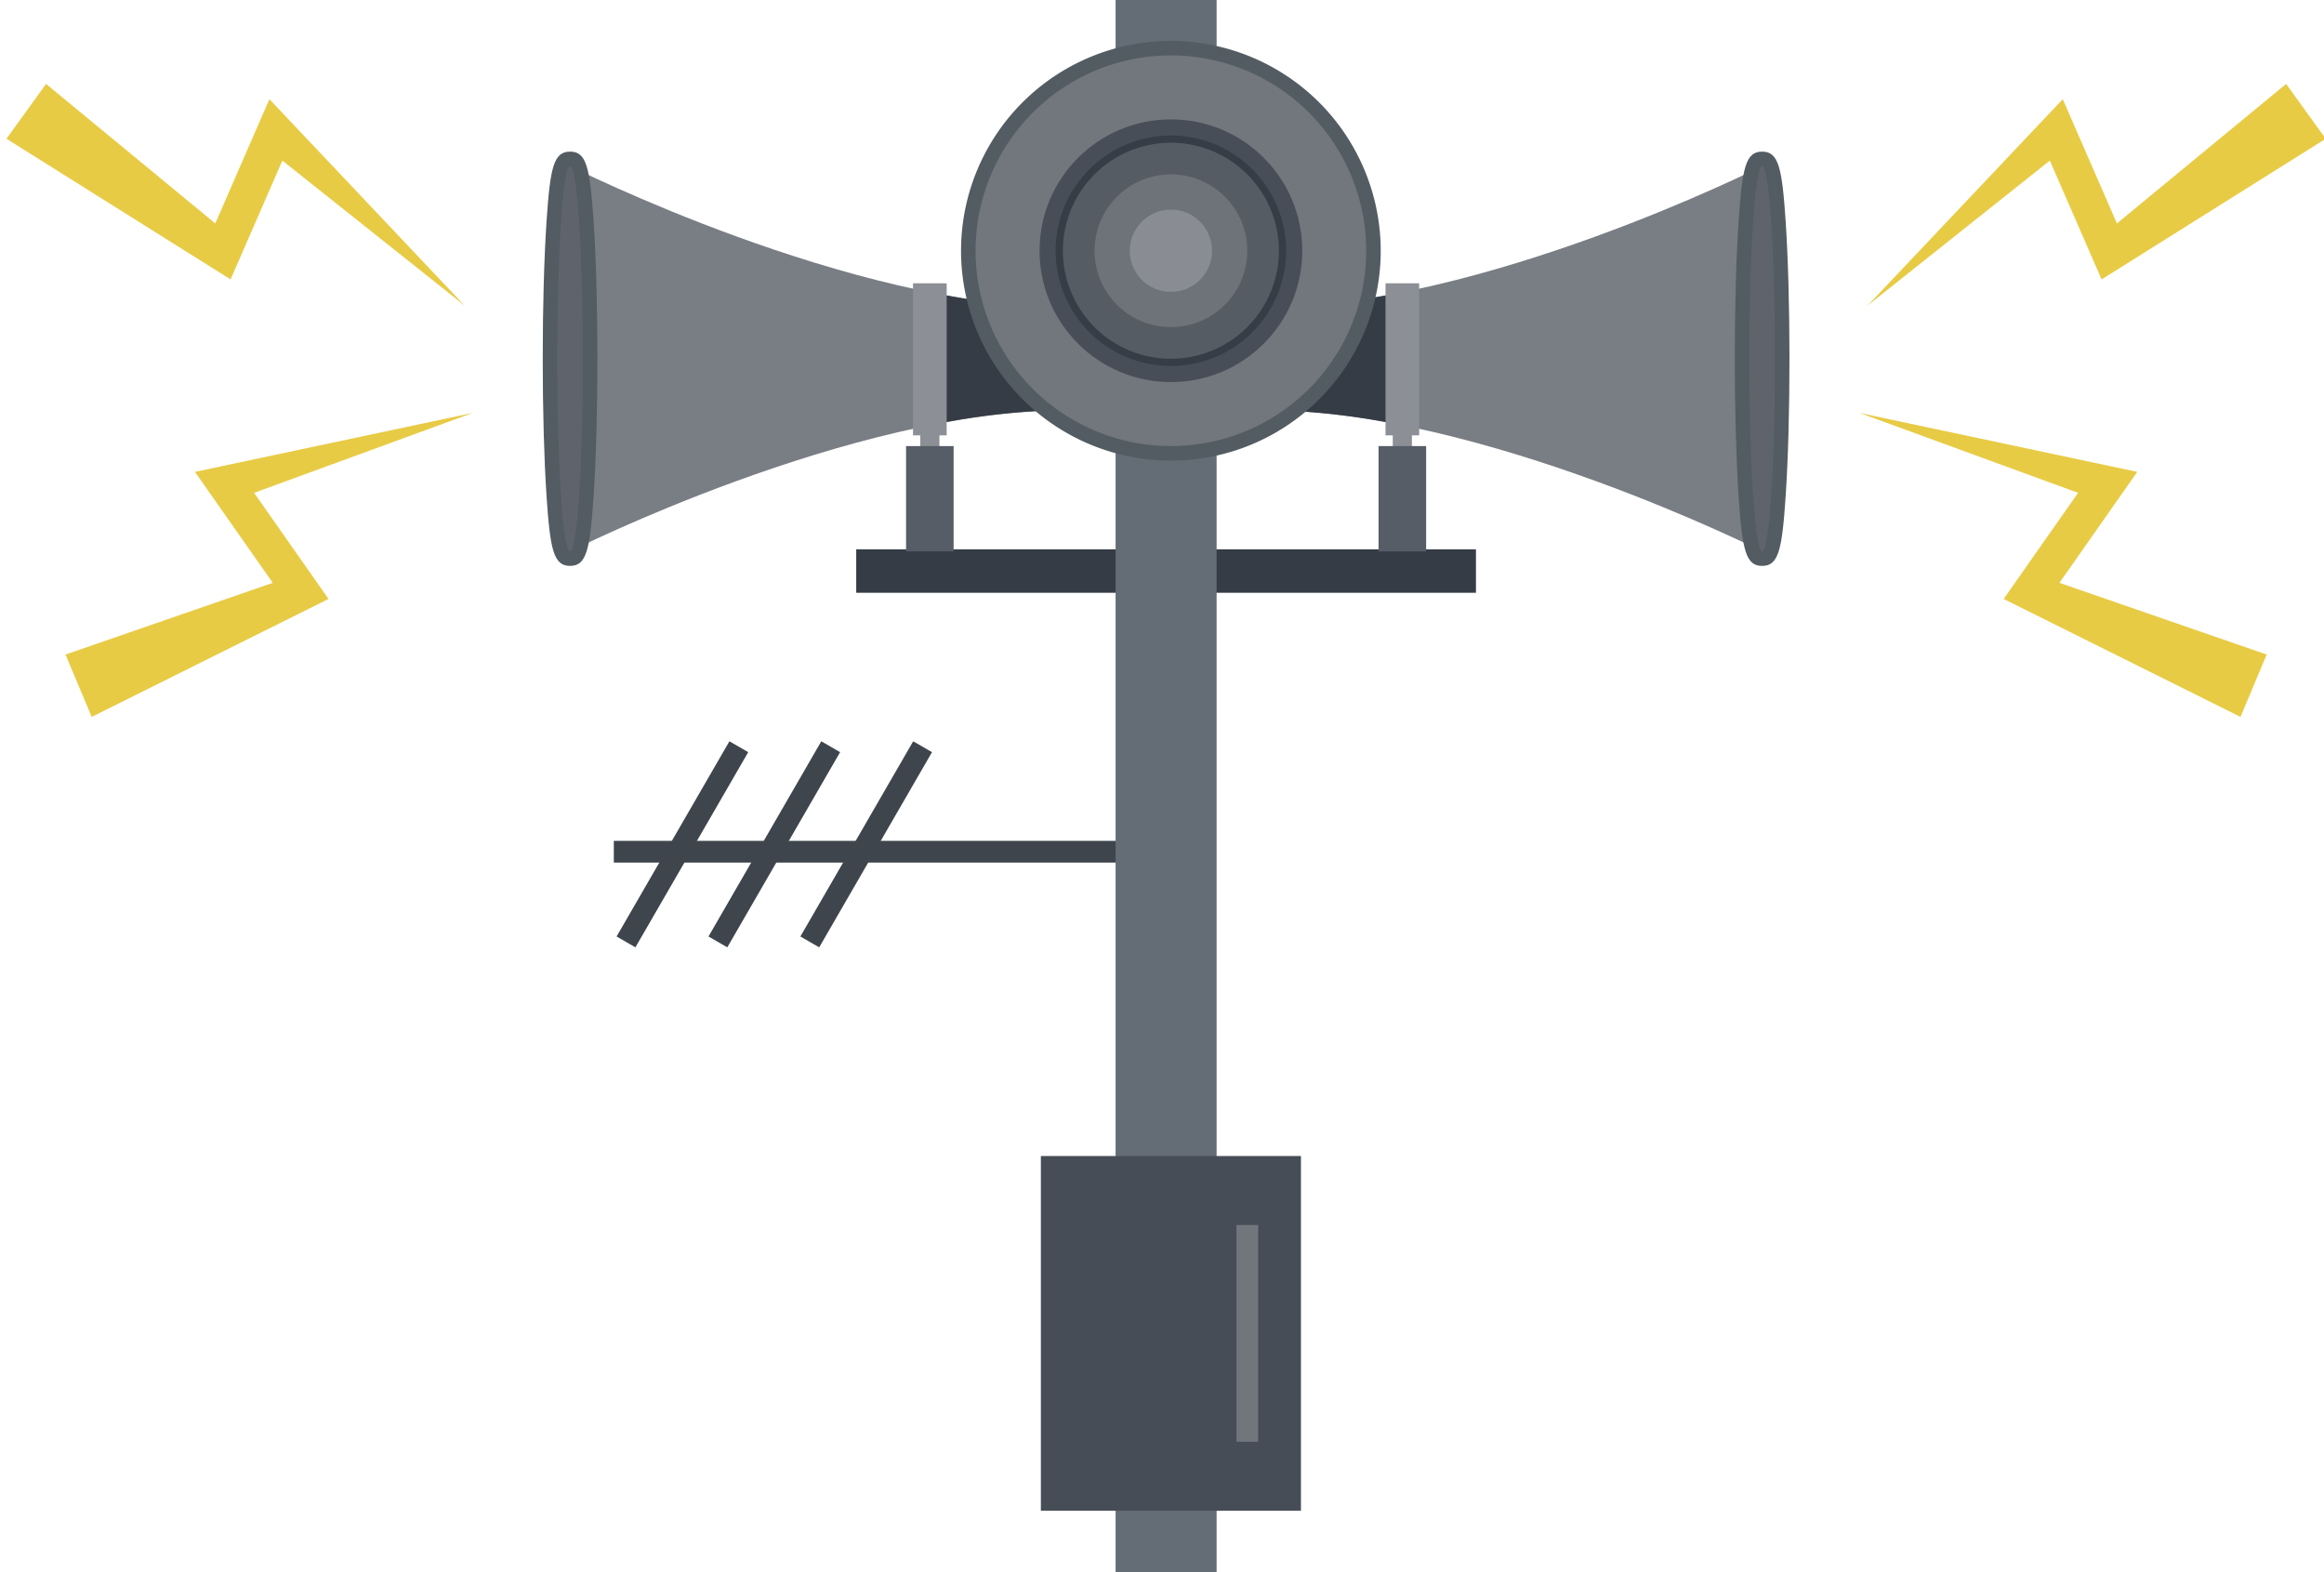 <svg xmlns="http://www.w3.org/2000/svg" width="340" height="230" viewBox="0 0 340 230">
  <defs>
    <style>
      .a, .f, .j, .r {
        fill: none;
        stroke-miterlimit: 10;
      }

      .a {
        stroke: #3e454d;
      }

      .a, .r {
        stroke-width: 3.178px;
      }

      .b {
        fill: #797d84;
      }

      .c {
        fill: #5f646c;
      }

      .d {
        fill: #535c62;
      }

      .e {
        fill: #353c45;
      }

      .f {
        stroke: #353c45;
        stroke-width: 6.357px;
      }

      .g {
        fill: #8c9096;
      }

      .h {
        fill: #575d66;
      }

      .i {
        fill: #e8cb45;
      }

      .j {
        stroke: #646c76;
        stroke-width: 14.778px;
      }

      .k {
        fill: #474d57;
      }

      .l {
        fill: #72767d;
      }

      .m {
        fill: #484e57;
      }

      .n {
        fill: #565c64;
      }

      .o {
        fill: #363d47;
      }

      .p {
        fill: #6e737a;
      }

      .q {
        fill: #898d93;
      }

      .r {
        stroke: #71767c;
      }
    </style>
  </defs>
  <line class="a" x1="171.304" y1="124.602" x2="89.801" y2="124.602"/>
  <line class="a" x1="108.087" y1="109.243" x2="91.584" y2="137.798"/>
  <line class="a" x1="121.531" y1="109.243" x2="105.028" y2="137.798"/>
  <line class="a" x1="134.975" y1="109.243" x2="118.472" y2="137.798"/>
  <g>
    <path class="b" d="M257.8,24.3S216.812,44.966,185.1,44.966V60c31.709,0,72.695,20.67,72.695,20.67"/>
    <g>
      <path class="c" d="M257.8,81.727c-1.13,0-1.8-.429-2.386-9.244-.356-5.346-.553-12.449-.553-20s.2-14.655.553-20c.588-8.814,1.256-9.244,2.386-9.244s1.8.43,2.386,9.244c.356,5.346.552,12.449.552,20s-.2,14.655-.552,20C259.6,81.3,258.928,81.727,257.8,81.727Z"/>
      <path class="d" d="M257.8,24.3c1.038,0,1.879,12.619,1.879,28.185s-.841,28.186-1.879,28.186-1.879-12.619-1.879-28.186S256.76,24.3,257.8,24.3m0-2.119c-2.4,0-2.914,2.3-3.443,10.233-.358,5.369-.555,12.5-.555,20.071s.2,14.7.555,20.071c.529,7.929,1.045,10.234,3.443,10.234s2.914-2.305,3.443-10.234c.358-5.369.555-12.5.555-20.071s-.2-14.7-.555-20.071c-.529-7.928-1.045-10.233-3.443-10.233Z"/>
    </g>
    <path class="e" d="M185.1,60a104.071,104.071,0,0,1,20.434,2.3V42.668a104.144,104.144,0,0,1-20.434,2.3Z"/>
  </g>
  <line class="f" x1="215.931" y1="83.541" x2="173.652" y2="83.541"/>
  <rect class="g" x="202.7" y="41.444" width="4.924" height="22.247" transform="translate(410.325 105.135) rotate(-180)"/>
  <rect class="g" x="203.761" y="62.297" width="2.803" height="3.353" transform="translate(410.325 127.946) rotate(-180)"/>
  <rect class="h" x="201.683" y="65.259" width="6.959" height="15.409" transform="translate(410.325 145.927) rotate(-180)"/>
  <line class="f" x1="125.267" y1="83.541" x2="167.546" y2="83.541"/>
  <polygon class="i" points="340.251 20.3 310.229 39.143 307.463 40.879 306.229 38.047 298.506 20.323 302.749 21.221 273.24 44.695 299.147 17.297 301.783 14.509 303.389 18.195 311.112 35.919 307.112 34.823 334.46 12.274 340.251 20.3"/>
  <polygon class="i" points="327.785 104.881 296.057 89.079 293.134 87.624 294.908 85.095 306.009 69.266 307.454 73.355 272.04 60.406 308.925 68.236 312.679 69.032 310.37 72.325 299.269 88.153 298.119 84.168 331.617 95.756 327.785 104.881"/>
  <polygon class="i" points="6.738 12.274 34.086 34.823 30.086 35.919 37.809 18.195 39.415 14.509 42.051 17.297 67.958 44.695 38.449 21.221 42.692 20.323 34.969 38.047 33.735 40.879 30.969 39.143 0.947 20.3 6.738 12.274"/>
  <polygon class="i" points="9.581 95.756 43.079 84.168 41.93 88.153 30.828 72.325 28.52 69.032 32.273 68.236 69.158 60.406 33.744 73.355 35.189 69.266 46.29 85.095 48.064 87.624 45.141 89.079 13.413 104.881 9.581 95.756"/>
  <line class="j" x1="170.599" x2="170.599" y2="229.996"/>
  <rect class="k" x="152.278" y="169.121" width="38.05" height="51.894"/>
  <g>
    <path class="b" d="M83.4,80.668S124.387,60,156.1,60V44.966C124.387,44.966,83.4,24.3,83.4,24.3"/>
    <g>
      <path class="c" d="M83.4,81.727c-1.129,0-1.8-.429-2.385-9.244-.357-5.346-.553-12.449-.553-20s.2-14.655.553-20c.588-8.814,1.256-9.244,2.385-9.244s1.8.43,2.386,9.244c.357,5.348.553,12.451.553,20s-.2,14.654-.553,20C85.2,81.3,84.53,81.727,83.4,81.727Z"/>
      <path class="d" d="M83.4,24.3c1.038,0,1.879,12.619,1.879,28.185S84.438,80.668,83.4,80.668s-1.879-12.619-1.879-28.186S82.362,24.3,83.4,24.3m0-2.119c-2.4,0-2.914,2.3-3.443,10.233-.358,5.369-.555,12.5-.555,20.071s.2,14.7.555,20.071C80.486,80.482,81,82.787,83.4,82.787s2.914-2.305,3.443-10.234c.358-5.369.555-12.5.555-20.071s-.2-14.7-.555-20.071C86.314,24.483,85.8,22.178,83.4,22.178Z"/>
    </g>
    <path class="e" d="M156.1,44.966a104.144,104.144,0,0,1-20.434-2.3V62.3A104.071,104.071,0,0,1,156.1,60Z"/>
  </g>
  <g>
    <g>
      <path class="l" d="M171.3,66.318a29.636,29.636,0,1,1,29.635-29.635A29.669,29.669,0,0,1,171.3,66.318Z"/>
      <path class="d" d="M171.3,8.106a28.577,28.577,0,1,1-28.577,28.576A28.576,28.576,0,0,1,171.3,8.106m0-2.119A30.7,30.7,0,1,0,202,36.682,30.73,30.73,0,0,0,171.3,5.987Z"/>
    </g>
    <circle class="m" cx="171.304" cy="36.682" r="19.218"/>
    <g>
      <circle class="n" cx="171.304" cy="36.683" r="16.329"/>
      <path class="o" d="M171.3,20.883a15.8,15.8,0,1,1-15.8,15.8,15.8,15.8,0,0,1,15.8-15.8m0-1.06a16.86,16.86,0,1,0,16.859,16.859A16.878,16.878,0,0,0,171.3,19.823Z"/>
    </g>
    <circle class="p" cx="171.304" cy="36.682" r="11.172"/>
    <circle class="q" cx="171.304" cy="36.682" r="6.017"/>
  </g>
  <rect class="g" x="133.573" y="41.444" width="4.924" height="22.247"/>
  <rect class="g" x="134.634" y="62.297" width="2.803" height="3.353"/>
  <rect class="h" x="132.556" y="65.259" width="6.959" height="15.409"/>
  <line class="r" x1="182.476" y1="179.213" x2="182.476" y2="210.922"/>
</svg>
